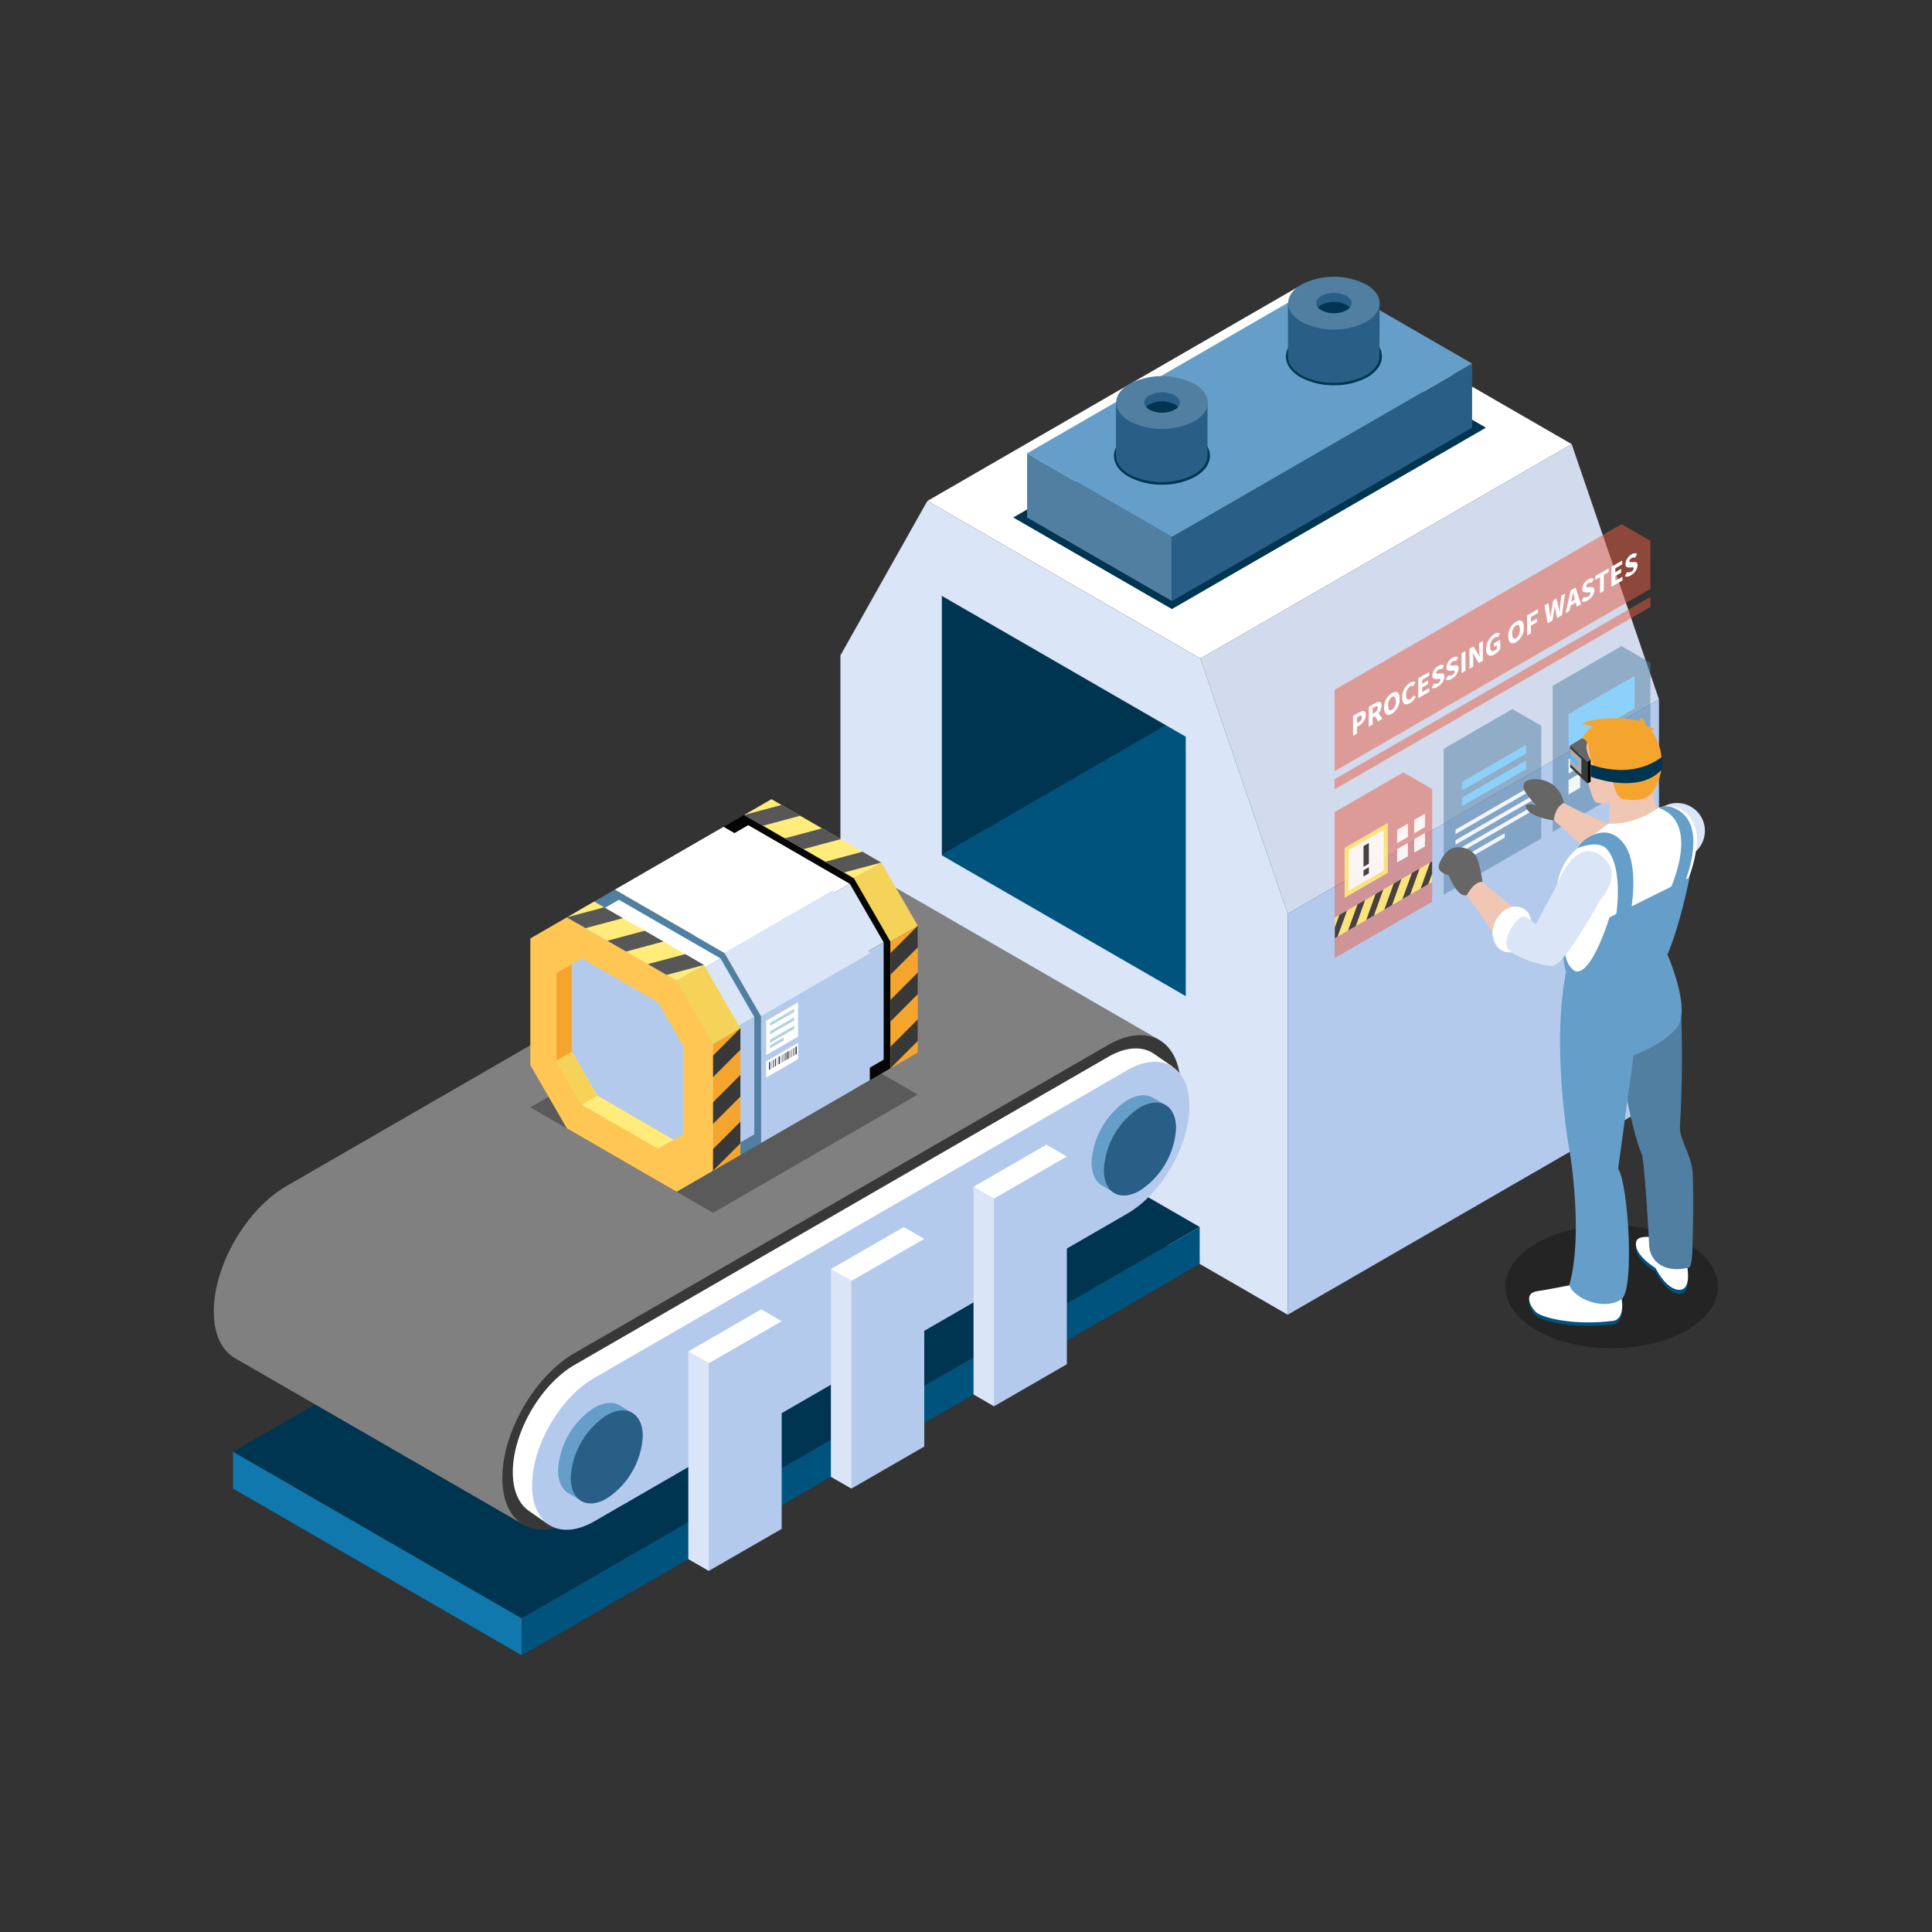 <svg id="Capa_1" data-name="Capa 1" xmlns="http://www.w3.org/2000/svg" viewBox="0 0 400 400"><rect x="0" y="0" width="400" height="400" fill="#333333" stroke="none"/><defs><style>.cls-1{fill:#00537d;}.cls-2{fill:#003552;}.cls-3{fill:#dae5f8;}.cls-4{fill:#fff;}.cls-22,.cls-5{fill:#517fa2;}.cls-6{fill:#295e87;}.cls-7{fill:#659ec9;}.cls-8{fill:#d1dbed;}.cls-9{fill:#b4caed;}.cls-10{fill:#1078ad;}.cls-11{fill:gray;}.cls-12{fill:#383838;}.cls-13{opacity:0.3;}.cls-14{fill:#050505;}.cls-15{fill:#ffec7a;}.cls-16{fill:#f5d358;}.cls-17{fill:#f5a52e;}.cls-18{fill:#b4d2e0;}.cls-19{fill:#ffc654;}.cls-20{fill:#303033;}.cls-21{fill:#575757;}.cls-22,.cls-25{opacity:0.5;}.cls-23{opacity:0.9;}.cls-24{fill:#8dd5ff;}.cls-25{fill:#eb5c44;}.cls-26{fill:#666;}.cls-27{fill:#f0c6b4;}.cls-28{fill:#adadad;}.cls-29{fill:#4fbeff;}</style></defs><title>seguridad</title><polygon class="cls-1" points="186.79 174.57 248.74 210.34 285.29 171.28 239.95 145.84 186.79 174.57"/><polygon class="cls-2" points="194.7 177.09 248.35 146.11 244.42 137.94 194.7 119.79 186.85 144.96 189.16 159.1 194.7 177.09"/><path class="cls-3" d="M174,135.69v83L266.6,272.2v-83l-18.06-52.84L192,103.71ZM195,123.37l50.5,29.16v53.71L195,177.09Z"/><polygon class="cls-4" points="248.53 136.34 325.4 91.95 268.87 59.33 192.02 103.71 248.53 136.34"/><polygon class="cls-2" points="242.63 126.1 209.78 107.14 274.8 69.57 307.65 88.55 242.63 126.1"/><polygon class="cls-5" points="242.63 111.17 212.65 93.86 212.65 107.14 242.63 124.44 242.63 111.17"/><polygon class="cls-6" points="304.78 88.55 304.78 75.27 242.63 111.17 242.63 124.44 304.78 88.55"/><polygon class="cls-7" points="304.78 75.27 274.8 57.97 212.65 93.86 242.63 111.17 304.78 75.27"/><path class="cls-2" d="M240.57,100.34a14.07,14.07,0,0,1-6.93-1.67c-1.95-1.13-3-2.65-3-4.29s1.07-3.16,3-4.27a15.3,15.3,0,0,1,13.86,0c1.95,1.11,3,2.63,3,4.27s-1.07,3.16-3,4.29A14.07,14.07,0,0,1,240.57,100.34Zm0-11a13.19,13.19,0,0,0-6.46,1.55c-1.63.94-2.53,2.16-2.53,3.44s.9,2.53,2.53,3.47a14.32,14.32,0,0,0,12.92,0c1.63-.94,2.54-2.17,2.54-3.47s-.91-2.5-2.54-3.44A13.13,13.13,0,0,0,240.57,89.39Z"/><path class="cls-6" d="M231.05,83.35v11c0,1.41.92,2.8,2.77,3.89a14.91,14.91,0,0,0,13.4,0c1.85-1.09,2.76-2.48,2.78-3.89l0-11Z"/><path class="cls-5" d="M247.27,87.22a14.86,14.86,0,0,1-13.39,0c-3.71-2.14-3.71-5.62,0-7.74a14.7,14.7,0,0,1,13.39,0C251,81.61,251,85.09,247.27,87.22Z"/><path class="cls-6" d="M238,81.85a5.7,5.7,0,0,1,5.18,0c1.14.65,1.37,1.64.71,2.42a2.31,2.31,0,0,0-.7-.59,5.85,5.85,0,0,0-5.19,0,2.63,2.63,0,0,0-.71.58C236.61,83.47,236.86,82.5,238,81.85Z"/><path class="cls-2" d="M238,83.68a5.85,5.85,0,0,1,5.19,0,2.31,2.31,0,0,1,.7.59,2.29,2.29,0,0,1-.71.56,5.67,5.67,0,0,1-5.18,0,2.51,2.51,0,0,1-.71-.59A2.63,2.63,0,0,1,238,83.68Z"/><path class="cls-2" d="M276.17,79.76a14.29,14.29,0,0,1-6.93-1.66c-1.95-1.15-3-2.66-3-4.29s1.08-3.16,3-4.28a15.23,15.23,0,0,1,13.87,0c1.94,1.12,3,2.64,3,4.28s-1.07,3.14-3,4.29A14.27,14.27,0,0,1,276.17,79.76Zm0-10.93a13.1,13.1,0,0,0-6.46,1.52c-1.64,1-2.54,2.18-2.54,3.46s.9,2.5,2.54,3.45a14.36,14.36,0,0,0,12.9,0c1.64-1,2.55-2.17,2.55-3.45s-.91-2.51-2.55-3.46A13,13,0,0,0,276.18,68.83Z"/><path class="cls-6" d="M266.65,62.76V73.81c0,1.39.92,2.79,2.77,3.87a14.85,14.85,0,0,0,13.4,0c1.85-1.08,2.77-2.48,2.77-3.87l.06-11.05Z"/><path class="cls-5" d="M282.86,66.63a14.74,14.74,0,0,1-13.39,0c-3.7-2.13-3.7-5.6,0-7.73a14.77,14.77,0,0,1,13.39,0C286.57,61,286.56,64.5,282.86,66.63Z"/><path class="cls-6" d="M273.58,61.27a5.73,5.73,0,0,1,5.18,0c1.14.65,1.37,1.63.71,2.42a2.22,2.22,0,0,0-.71-.58,5.73,5.73,0,0,0-5.18,0,2.83,2.83,0,0,0-.71.58C272.21,62.89,272.46,61.92,273.58,61.27Z"/><path class="cls-2" d="M273.58,63.1a5.73,5.73,0,0,1,5.18,0,2.22,2.22,0,0,1,.71.58,2.64,2.64,0,0,1-.71.57,5.79,5.79,0,0,1-5.18,0,2.68,2.68,0,0,1-.71-.59A2.83,2.83,0,0,1,273.58,63.1Z"/><polygon class="cls-8" points="266.6 189.18 343.47 144.79 325.4 91.95 248.53 136.34 266.6 189.18"/><polygon class="cls-9" points="266.6 272.2 343.47 227.81 343.47 144.79 266.6 189.18 266.6 272.2"/><polygon class="cls-10" points="108.03 342.71 48.26 308.2 48.26 300.56 108.03 335.06 108.03 342.71"/><polygon class="cls-2" points="248.38 254.03 108.03 335.06 48.26 300.56 188.61 219.52 248.38 254.03"/><polygon class="cls-1" points="248.38 261.68 108.03 342.71 108.03 335.06 248.38 254.03 248.38 261.68"/><path class="cls-11" d="M108.64,315.8,240,215.28l-59.68-34.45h0c-2.72-1.59-6.47-1.37-10.61,1L59.26,245.59c-8.25,4.77-15,16.4-15,25.93,0,4.75,1.67,8.09,4.36,9.66h0l0,0Z"/><path class="cls-12" d="M229.45,250.92,119,314.66c-8.25,4.78-15,.89-15-8.63s6.71-21.16,15-25.92l110.42-63.76c8.25-4.76,15-.88,15,8.65S237.7,246.16,229.45,250.92Z"/><path class="cls-4" d="M242.73,220.81l-3.9-2.69c-2.34-1.55-5.67-1.45-9.38.69L119,282.56c-7.09,4.1-12.83,14.05-12.83,22.24,0,3.87,1.29,6.63,3.4,8.06l4,2.78.43-1.71a12.18,12.18,0,0,0,5-1.72l110.42-63.75c7.09-4.09,12.84-14.05,12.84-22.23a14,14,0,0,0-.44-3.53Z"/><path class="cls-9" d="M233.41,221.56,123,285.3c-7.09,4.1-12.84,14.06-12.84,22.24S115.91,319.05,123,315l110.41-63.74c7.09-4.09,12.84-14.06,12.84-22.24S240.5,217.47,233.41,221.56Z"/><path class="cls-7" d="M241.19,228.7l-2.44-1.4h0c-1.35-.83-3.24-.74-5.34.47A16.5,16.5,0,0,0,226,240.68c0,2.25.75,3.86,2,4.69l3,1.77.78-1.41a8.31,8.31,0,0,0,1.67-.74,16.45,16.45,0,0,0,7.46-12.91,7.69,7.69,0,0,0-.31-2.25Z"/><path class="cls-6" d="M243.49,233.59A16.47,16.47,0,0,1,236,246.5c-4.12,2.38-7.46.45-7.46-4.3A16.47,16.47,0,0,1,236,229.29C240.15,226.92,243.49,228.84,243.49,233.59Z"/><path class="cls-7" d="M130.77,292.45,128.34,291h0c-1.35-.83-3.24-.74-5.34.47a16.47,16.47,0,0,0-7.46,12.91c0,2.25.75,3.86,2,4.69l3,1.76.78-1.4a8.56,8.56,0,0,0,1.67-.74,16.48,16.48,0,0,0,7.46-12.91,8.12,8.12,0,0,0-.31-2.26Z"/><path class="cls-6" d="M133.08,297.33a16.49,16.49,0,0,1-7.46,12.92c-4.11,2.38-7.45.46-7.45-4.31A16.5,16.5,0,0,1,125.62,293C129.74,290.66,133.08,292.59,133.08,297.33Z"/><polygon class="cls-3" points="146.74 325.24 142.51 322.8 142.51 279.8 146.74 282.25 152.5 299.13 146.74 325.24"/><polygon class="cls-4" points="161.84 273.54 156.29 287.67 146.74 282.25 142.51 279.8 157.6 271.09 161.84 273.54"/><polygon class="cls-9" points="161.84 316.54 146.74 325.24 146.74 282.25 161.84 273.54 161.84 316.54"/><polygon class="cls-3" points="176.27 308.2 172.03 305.76 172.03 262.75 176.27 265.2 182.02 282.1 176.27 308.2"/><polygon class="cls-4" points="191.36 256.49 185.82 270.63 176.27 265.2 172.03 262.75 187.12 254.05 191.36 256.49"/><polygon class="cls-9" points="191.36 299.49 176.27 308.2 176.27 265.2 191.36 256.49 191.36 299.49"/><polygon class="cls-3" points="205.79 291.16 201.56 288.71 201.56 245.71 205.79 248.16 211.54 265.04 205.79 291.16"/><polygon class="cls-4" points="220.88 239.44 215.34 253.58 205.79 248.16 201.56 245.71 216.64 237 220.88 239.44"/><polygon class="cls-9" points="220.88 282.45 205.79 291.16 205.79 248.16 220.88 239.44 220.88 282.45"/><polygon class="cls-13" points="190.02 226.62 147.63 251.1 109.8 229.26 152.19 204.79 190.02 226.62"/><polygon class="cls-14" points="176.81 181.84 184.36 194.94 184.36 221.18 176.81 225.55 154.08 212.42 146.52 199.33 146.52 173.09 154.08 168.72 176.81 181.84"/><polygon class="cls-15" points="182.45 178.58 176.81 181.84 154.08 168.72 159.72 165.46 182.45 178.58"/><polygon class="cls-16" points="190.02 191.67 184.36 194.94 176.81 181.84 182.45 178.58 190.02 191.67"/><polygon class="cls-17" points="190.02 217.91 184.36 221.18 184.36 194.94 190.02 191.67 190.02 217.91"/><polygon class="cls-4" points="175.95 182.99 171.87 185.34 150.83 173.2 154.92 170.84 175.95 182.99"/><polygon class="cls-3" points="182.95 195.1 178.87 197.45 171.87 185.34 175.95 182.99 182.95 195.1"/><polygon class="cls-9" points="182.95 219.39 178.87 221.75 178.87 197.45 182.95 195.1 182.95 219.39"/><polygon class="cls-18" points="150.83 173.2 171.87 185.34 178.87 197.45 178.87 221.75 171.87 225.79 150.83 213.65 143.83 201.53 143.84 177.25 150.83 173.2"/><polygon class="cls-5" points="150.01 197.31 157.58 210.4 157.58 236.63 150.01 241 127.3 227.87 119.73 214.8 119.73 188.55 127.3 184.19 150.01 197.31"/><polygon class="cls-4" points="172.52 184.32 150.01 197.31 127.3 184.19 149.8 171.18 172.52 184.32"/><rect class="cls-3" x="152.06" y="189.8" width="25.99" height="15.12" transform="translate(-76.55 108.91) rotate(-29.99)"/><polygon class="cls-9" points="180.09 223.65 157.58 236.63 157.58 210.4 180.09 197.41 180.09 223.65"/><polygon class="cls-4" points="149.18 198.43 145.09 200.81 124.05 188.66 128.14 186.29 149.18 198.43"/><polygon class="cls-3" points="156.17 210.57 152.08 212.93 145.09 200.81 149.18 198.43 156.17 210.57"/><polygon class="cls-9" points="156.17 234.86 152.08 237.21 152.08 212.93 156.17 210.57 156.17 234.86"/><polygon class="cls-18" points="145.09 200.81 152.08 212.93 152.08 237.21 145.09 241.24 124.05 229.11 117.06 216.98 117.06 192.71 124.05 188.66 145.09 200.81"/><polygon class="cls-19" points="140.09 203.04 147.65 216.15 147.65 242.38 140.09 246.74 117.36 233.61 109.8 220.53 109.8 194.29 117.36 189.93 140.09 203.04"/><polygon class="cls-15" points="118.45 217.75 123.69 226.82 139.47 235.95 136.23 237.82 120.46 228.72 115.21 219.62 115.21 201.42 118.45 199.56 118.45 217.75"/><polygon class="cls-17" points="118.45 217.75 115.21 219.62 115.21 201.42 118.45 199.56 118.45 217.75"/><polygon class="cls-16" points="123.69 226.82 120.46 228.72 115.21 219.62 118.45 217.75 123.69 226.82"/><polygon class="cls-9" points="136.23 207.49 141.47 216.58 141.47 234.78 139.47 235.95 123.69 226.82 118.45 217.75 118.45 199.56 120.46 198.38 136.23 207.49"/><polygon class="cls-15" points="145.75 199.78 140.09 203.04 117.36 189.93 123.01 186.66 145.75 199.78"/><polygon class="cls-16" points="153.29 212.87 147.65 216.15 140.09 203.04 145.75 199.78 153.29 212.87"/><polygon class="cls-17" points="153.29 239.12 147.65 242.38 147.65 216.15 153.29 212.87 153.29 239.12"/><polygon class="cls-4" points="165.23 214.62 158.63 218.43 158.63 211.34 165.23 207.53 165.23 214.62"/><polygon class="cls-18" points="164.44 209.53 159.41 212.43 159.41 211.78 164.44 208.87 164.44 209.53"/><polygon class="cls-18" points="164.44 211.27 159.41 214.18 159.41 213.52 164.44 210.61 164.44 211.27"/><polygon class="cls-18" points="164.44 213.02 159.41 215.92 159.41 215.26 164.44 212.36 164.44 213.02"/><polygon class="cls-18" points="162.28 215.41 159.41 217.07 159.41 216.42 162.28 214.76 162.28 215.41"/><polygon class="cls-4" points="165.23 219.27 158.63 223.09 158.63 219.73 165.23 215.9 165.23 219.27"/><polygon class="cls-20" points="162.81 219.45 162.65 219.54 162.65 217.97 162.81 217.87 162.81 219.45"/><polygon class="cls-20" points="164.41 218.53 164.26 218.62 164.26 217.05 164.41 216.96 164.41 218.53"/><polygon class="cls-20" points="160.64 220.71 160.47 220.81 160.47 219.23 160.64 219.14 160.64 220.71"/><polygon class="cls-20" points="160.23 220.95 160.06 221.05 160.06 219.46 160.23 219.36 160.23 220.95"/><polygon class="cls-20" points="164.96 218.21 164.69 218.38 164.69 216.79 164.96 216.65 164.96 218.21"/><polygon class="cls-20" points="163.26 219.2 163 219.34 163 217.77 163.26 217.62 163.26 219.2"/><polygon class="cls-20" points="162.24 219.78 162.17 219.82 162.17 218.25 162.24 218.21 162.24 219.78"/><polygon class="cls-20" points="163.79 218.89 163.73 218.93 163.73 217.36 163.79 217.32 163.79 218.89"/><polygon class="cls-20" points="161.98 219.94 161.9 219.99 161.9 218.4 161.98 218.38 161.98 219.94"/><polygon class="cls-20" points="161.72 220.07 161.68 220.11 161.68 218.53 161.72 218.52 161.72 220.07"/><polygon class="cls-20" points="164.02 218.76 163.95 218.79 163.95 217.22 164.02 217.18 164.02 218.76"/><polygon class="cls-20" points="160.95 220.53 160.89 220.56 160.89 218.99 160.95 218.95 160.95 220.53"/><polygon class="cls-20" points="159.83 221.17 159.77 221.21 159.77 219.62 159.83 219.6 159.83 221.17"/><polygon class="cls-20" points="162.5 219.62 162.41 219.69 162.41 218.12 162.5 218.06 162.5 219.62"/><polygon class="cls-20" points="163.54 219.04 163.46 219.07 163.46 217.51 163.54 217.46 163.54 219.04"/><polygon class="cls-20" points="161.46 220.24 161.21 220.38 161.21 218.81 161.46 218.66 161.46 220.24"/><polygon class="cls-20" points="159.46 221.38 159.21 221.53 159.21 219.97 159.46 219.82 159.46 221.38"/><polygon class="cls-12" points="184.36 197.33 184.36 201.8 190.02 196.14 190.02 191.67 184.36 197.33"/><polygon class="cls-12" points="184.36 211.49 190.02 205.83 190.02 201.35 184.36 207.02 184.36 211.49"/><polygon class="cls-12" points="184.36 221.18 190.02 215.51 190.02 211.04 184.36 216.71 184.36 221.18"/><polygon class="cls-21" points="174.71 180.65 170.84 178.42 178.57 176.34 182.45 178.58 174.71 180.65"/><polygon class="cls-21" points="162.45 173.57 170.19 171.5 174.06 173.74 166.32 175.81 162.45 173.57"/><polygon class="cls-21" points="154.06 168.73 161.8 166.66 165.67 168.89 157.93 170.97 154.06 168.73"/><polygon class="cls-21" points="138.01 201.85 134.14 199.61 141.87 197.54 145.75 199.78 138.01 201.85"/><polygon class="cls-21" points="125.75 194.77 133.48 192.7 137.36 194.93 129.62 197.01 125.75 194.77"/><polygon class="cls-21" points="117.36 189.92 125.09 187.85 128.97 190.09 121.23 192.16 117.36 189.92"/><polygon class="cls-12" points="147.63 218.54 147.63 223.01 153.29 217.34 153.29 212.87 147.63 218.54"/><polygon class="cls-12" points="147.63 232.69 153.29 227.03 153.29 222.55 147.63 228.22 147.63 232.69"/><polygon class="cls-12" points="147.63 242.38 153.29 236.71 153.29 232.23 147.63 237.9 147.63 242.38"/><polygon class="cls-22" points="313.12 146.81 298.9 155.02 298.9 185.25 319.1 173.59 319.11 150.26 313.12 146.81"/><g class="cls-23"><polygon class="cls-24" points="315.97 157.46 302.71 165.12 302.71 166.89 315.97 159.24 315.97 157.46"/><polygon class="cls-24" points="315.97 154.21 302.71 161.87 302.71 163.64 315.97 155.98 315.97 154.21"/><polygon class="cls-4" points="301.35 171.77 301.35 172.69 317.28 163.5 317.28 162.58 301.35 171.77"/><polygon class="cls-4" points="301.35 174.87 317.28 165.68 317.28 164.77 301.35 173.96 301.35 174.87"/><polygon class="cls-4" points="301.35 177.06 317.28 167.86 317.28 166.95 301.35 176.15 301.35 177.06"/><polygon class="cls-4" points="301.35 179.28 311.53 173.41 311.53 172.5 301.35 178.37 301.35 179.28"/></g><polygon class="cls-25" points="290.54 159.91 276.31 168.13 276.31 198.36 296.51 186.7 296.52 163.37 290.54 159.91"/><g class="cls-23"><polygon class="cls-4" points="286.78 180.5 278.82 185.1 278.82 175.98 286.78 171.39 286.78 180.5"/><polygon class="cls-12" points="283.41 174.53 282.3 175.17 282.3 179.47 283.41 178.83 283.41 174.53"/><polygon class="cls-12" points="283.41 179.55 282.3 180.18 282.3 181.46 283.41 180.82 283.41 179.55"/><path class="cls-15" d="M278.39,175.55v10.33l8.94-5.17V170.38Zm8.09,4.67-7.25,4.18V176l7.25-4.19Z"/><polygon class="cls-15" points="296.51 182.6 276.36 194.24 276.36 189.97 296.51 178.34 296.51 182.6"/><polygon class="cls-12" points="282.64 186.34 281.05 187.26 279.1 192.65 280.7 191.73 282.64 186.34"/><polygon class="cls-12" points="277.29 189.43 276.36 192.02 276.36 194.24 276.94 193.9 278.89 188.51 277.29 189.43"/><polygon class="cls-12" points="286.4 184.17 284.8 185.09 282.86 190.48 284.45 189.56 286.4 184.17"/><polygon class="cls-12" points="290.15 182 288.56 182.92 286.61 188.32 288.21 187.39 290.15 182"/><polygon class="cls-12" points="293.91 179.83 292.32 180.75 290.36 186.15 291.96 185.22 293.91 179.83"/><polygon class="cls-12" points="296.51 178.34 296.07 178.59 294.12 183.98 295.72 183.06 296.51 180.87 296.51 178.34"/><polygon class="cls-4" points="292.8 176.51 295.02 175.24 295.02 172.47 292.8 173.75 292.8 176.51"/><polygon class="cls-4" points="292.8 169.75 292.8 172.53 295.02 171.24 295.02 168.47 292.8 169.75"/><polygon class="cls-4" points="289.26 178.57 291.48 177.29 291.49 174.52 289.26 175.81 289.26 178.57"/><polygon class="cls-4" points="289.26 174.57 291.48 173.29 291.49 170.53 289.26 171.81 289.26 174.57"/></g><polygon class="cls-22" points="335.71 133.77 321.48 141.98 321.48 172.21 341.69 160.55 341.69 137.22 335.71 133.77"/><g class="cls-23"><polygon class="cls-24" points="324.75 147.83 324.75 154.57 338.43 146.66 338.43 139.94 324.75 147.83"/><path class="cls-4" d="M335.2,151A7.1,7.1,0,0,0,332,156.6c0,2.05,1.44,2.88,3.22,1.85a7.1,7.1,0,0,0,3.21-5.57C338.41,150.83,337,150,335.2,151Z"/><polygon class="cls-4" points="328.59 162.26 330.99 160.87 330.99 157.87 328.59 159.26 328.59 162.26"/><polygon class="cls-4" points="328.59 157.94 330.99 156.54 330.99 153.55 328.59 154.94 328.59 157.94"/><polygon class="cls-4" points="324.75 164.49 327.16 163.09 327.17 160.1 324.75 161.49 324.75 164.49"/><polygon class="cls-4" points="324.75 160.16 327.16 158.77 327.17 155.77 324.75 157.16 324.75 160.16"/></g><polygon class="cls-25" points="335.72 108.52 276.31 142.83 276.31 159.67 341.69 121.92 341.7 111.98 335.72 108.52"/><polygon class="cls-25" points="276.31 163.42 341.69 125.67 341.69 123.58 276.31 161.33 276.31 163.42"/><path class="cls-4" d="M280.14,148.22l1.22-.7c.78-.45,1.41-.49,1.41.51a2.61,2.61,0,0,1-1.39,2.19l-.44.25v1.4l-.8.46Zm1.2,1.29a1.15,1.15,0,0,0,.65-1c0-.43-.24-.45-.68-.2l-.37.22v1.24Z"/><path class="cls-4" d="M283.39,146.35l1.28-.74c.76-.44,1.37-.49,1.37.48a2.26,2.26,0,0,1-.63,1.55l.81,1.18-.9.52-.69-1.09-.44.26V150l-.8.46Zm1.22,1.19a1.14,1.14,0,0,0,.64-1c0-.4-.22-.41-.64-.17l-.42.24v1.16Z"/><path class="cls-4" d="M286.56,146.55a3.5,3.5,0,0,1,1.62-3.05c1-.55,1.61-.15,1.61,1.18a3.55,3.55,0,0,1-1.61,3.09C287.22,148.32,286.56,147.89,286.56,146.55Zm2.41-1.39c0-.82-.31-1.13-.79-.86a2,2,0,0,0-.79,1.77c0,.82.3,1.17.79.9A2.09,2.09,0,0,0,289,145.16Z"/><path class="cls-4" d="M290.3,144.44a3.71,3.71,0,0,1,1.68-3.12,1,1,0,0,1,1.07-.09l-.43.84a.62.62,0,0,0-.63,0,2.16,2.16,0,0,0-.87,1.83c0,.84.34,1.14.86.84a2,2,0,0,0,.69-.79l.43.34a3,3,0,0,1-1.15,1.27C291.05,146.11,290.3,145.82,290.3,144.44Z"/><path class="cls-4" d="M293.64,140.43l2.23-1.29v.78l-1.43.83v.82l1.22-.7v.77l-1.22.7v.95l1.48-.85v.78l-2.28,1.31Z"/><path class="cls-4" d="M296.4,142.42l.46-.9a1,1,0,0,0,.88-.07.84.84,0,0,0,.49-.69c0-.26-.2-.22-.51-.19l-.46,0c-.37,0-.72-.11-.72-.71a2.5,2.5,0,0,1,1.27-2,1.16,1.16,0,0,1,1.15-.12l-.41.82a.84.84,0,0,0-.74.1.79.79,0,0,0-.45.63c0,.25.23.21.54.17l.45-.05c.43-.05.71.13.71.71a2.58,2.58,0,0,1-1.35,2A1.38,1.38,0,0,1,296.4,142.42Z"/><path class="cls-4" d="M299.34,140.73l.46-.9a1,1,0,0,0,.87-.08.85.85,0,0,0,.5-.68c0-.26-.2-.23-.52-.2l-.46,0c-.36.05-.71-.11-.71-.7a2.51,2.51,0,0,1,1.26-2,1.21,1.21,0,0,1,1.15-.12l-.41.82a.88.88,0,0,0-.74.1.79.79,0,0,0-.45.63c0,.25.24.21.54.18l.46-.05c.43-.05.7.13.7.71a2.57,2.57,0,0,1-1.34,2A1.39,1.39,0,0,1,299.34,140.73Z"/><path class="cls-4" d="M302.6,135.26l.8-.47v4.11l-.8.46Z"/><path class="cls-4" d="M304.24,134.31l.82-.48.93,1.51.35.7h0c0-.41-.1-.95-.1-1.44v-1.45l.77-.44v4.11l-.83.47-.92-1.51-.35-.69h0c0,.43.1.94.1,1.43V138l-.76.45Z"/><path class="cls-4" d="M307.7,134.39a3.74,3.74,0,0,1,1.73-3.15,1.1,1.1,0,0,1,1.12-.12l-.42.84a.64.64,0,0,0-.67.06,2.15,2.15,0,0,0-.94,1.86c0,.85.33,1.15,1,.76a1.14,1.14,0,0,0,.38-.34v-.71l-.59.34v-.75l1.3-.75v1.89a3.53,3.53,0,0,1-1.17,1.17C308.46,136.05,307.7,135.77,307.7,134.39Z"/><path class="cls-4" d="M312.27,131.71a3.46,3.46,0,0,1,1.61-3c1-.56,1.62-.16,1.62,1.18a3.55,3.55,0,0,1-1.62,3.08C312.92,133.48,312.27,133.05,312.27,131.71Zm2.4-1.39c0-.82-.3-1.13-.79-.85a2,2,0,0,0-.79,1.77c0,.81.31,1.16.79.89A2.07,2.07,0,0,0,314.67,130.32Z"/><path class="cls-4" d="M316.17,127.42l2.24-1.29v.78l-1.44.83v1l1.23-.71v.78l-1.23.71v1.59l-.8.47Z"/><path class="cls-4" d="M319.77,125.34l.83-.48.24,1.78c.05.41.1.81.14,1.22h0c.08-.48.15-.95.22-1.42l.38-2.14.68-.4.39,1.7c.06.38.13.78.21,1.18h0c.05-.47.1-.94.15-1.39l.24-2.06.77-.44-.63,4.47-1,.58-.35-1.66c-.06-.28-.1-.59-.14-.87h0c0,.33-.08.69-.14,1l-.33,2.06-1,.57Z"/><path class="cls-4" d="M325.21,122.2l1-.55,1.11,3.46-.85.49-.22-.85-1.09.63-.21,1.1-.82.47Zm.09,2.36.75-.44-.08-.33c-.09-.35-.19-.78-.29-1.16l0,0c-.09.48-.18,1-.28,1.48Z"/><path class="cls-4" d="M327.44,124.5l.46-.9a1,1,0,0,0,.88-.08.85.85,0,0,0,.5-.68c0-.26-.2-.22-.52-.2l-.46,0c-.36,0-.71-.11-.71-.7a2.52,2.52,0,0,1,1.26-2,1.21,1.21,0,0,1,1.15-.12l-.41.83a.84.84,0,0,0-.74.09.79.79,0,0,0-.45.64c0,.25.23.2.54.17l.46,0c.43,0,.7.13.7.71a2.57,2.57,0,0,1-1.34,2A1.41,1.41,0,0,1,327.44,124.5Z"/><path class="cls-4" d="M331.29,119.47l-1,.56v-.78l2.76-1.59v.78l-1,.56v3.33l-.81.47Z"/><path class="cls-4" d="M333.63,117.34l2.23-1.28v.78l-1.42.81v.83l1.21-.7v.78l-1.21.69v1l1.47-.85v.78l-2.28,1.31Z"/><path class="cls-4" d="M336.39,119.33l.46-.9a1,1,0,0,0,.88-.07.85.85,0,0,0,.5-.69c0-.26-.21-.22-.52-.19l-.46,0c-.37,0-.72-.11-.72-.71a2.52,2.52,0,0,1,1.27-2,1.16,1.16,0,0,1,1.15-.12l-.41.82a.81.81,0,0,0-.74.1.79.79,0,0,0-.45.63c0,.25.23.2.54.17l.46,0c.43-.06.7.12.7.7a2.59,2.59,0,0,1-1.34,2A1.4,1.4,0,0,1,336.39,119.33Z"/><path class="cls-13" d="M349.26,275.4c-8.61,5-22.56,5-31.15,0s-8.61-13,0-18,22.54-5,31.14,0S357.86,270.43,349.26,275.4Z"/><path class="cls-26" d="M323.78,166.26a6.27,6.27,0,0,0-2.06-3.63A6.38,6.38,0,0,0,318,161.3c-1.61,0-3.17.49-2.36,2.4a14.93,14.93,0,0,0,2,2.56,2.38,2.38,0,0,1,.35.47c-.76-.26-2.1-.39-2.07.14.09,2.21,5.75,3,5.75,3l1.61-.79S324.82,167.34,323.78,166.26Z"/><path class="cls-27" d="M333.47,170.74a101.24,101.24,0,0,1-9.69-4.48c-1.95.9-2.06,3.58-2.06,3.58s5.24,4.47,6.36,6.07C328.65,176.94,333.47,170.74,333.47,170.74Z"/><path class="cls-27" d="M342.17,164a21.22,21.22,0,0,0,1.22,4.42l-1.92,2.18-3.87,1.64-3.42-.45s-1.45.05-1.11-1.25a28.6,28.6,0,0,0,0-5.72l2.66-2.53S342.44,163,342.17,164Z"/><path class="cls-27" d="M328.72,153.37c-1.84,3.65.79,11.92,1.52,12.59s2.93.22,2.93.22,2.13-1.72,2.53-3.59-1-6.12-1-6.12l-3.46-4.09S328.89,152.84,328.72,153.37Z"/><polygon class="cls-12" points="328.67 162.22 325.09 158.86 325.09 154.31 328.67 157.67 328.67 162.22"/><polygon class="cls-28" points="327.4 157.13 325.09 154.96 325.09 158.21 327.4 160.38 327.4 157.13"/><polygon class="cls-29" points="326.71 157.66 325.09 156.13 325.09 157.05 326.71 158.58 326.71 157.66"/><polygon class="cls-14" points="329.33 161.84 328.67 162.22 328.67 157.67 329.33 157.29 329.33 161.84"/><path class="cls-26" d="M329.33,157.3s-1.52-2.27-.51-4.13l1.29-1.59-2,.94-3,1.79,3.58,3.36Z"/><path class="cls-17" d="M342.17,164c-1.61,2.27-5.48,1.59-6.29,1.37-1.73-.44-1.64-4.65-3.5-5.78-.59-.42-1,.52-1.67,0a7,7,0,0,1-1.62-3.41c-.31-2.53-.65-3.11-1.51-3.28a5.16,5.16,0,0,1,2.17-2.41c.2-.15-2.39-.55-2.16-.7,1.8-1.06,7.25-1.46,11-.68.42.09,1.18.28,1.09-.57.81.26,1,1.61,1.13,1.75s1.51.4,1.78.68c-.65.2-.67.31-.54.48A11.14,11.14,0,0,1,342.17,164Z"/><path class="cls-2" d="M329.33,158.27s8.13,3.39,14.7-1.52a4.23,4.23,0,0,1,0,2.58c-4.76,5.31-14.7,1.47-14.7,1.47Z"/><path class="cls-1" d="M349.31,263s1,5-1.73,4.84-4.8-4.49-4.8-4.49-4.33-2.62-4.07-5.14c0-2.23,4.83-1,4.83-1Z"/><path class="cls-1" d="M335.67,269.2s1,4.46-1.6,5c-8,.95-13.88-.5-15.48-1.43-1-.26-3.73-4.15-.41-4.68s8.9-1.67,8.9-1.67Z"/><path class="cls-4" d="M349.31,262.2s1,5-1.73,4.84-4.8-4.49-4.8-4.49-4.33-2.62-4.07-5.14c0-2.22,4.83-1,4.83-1Z"/><path class="cls-5" d="M348.09,210.65s.46,10.56-.28,22.62c-.15,2.68,2.48,5.88,2.66,9.78.09,2.24.13,8,0,12.71-.07,3.5-.08,6.37-.84,6.7-5.29,1.25-8-1.53-8.17-4.45s-.67-12.81-1.42-18.73C337.15,232.8,335,216.2,335,216.2Z"/><path class="cls-4" d="M335.67,268.46s1,4.46-1.6,5c-8,1-13.88-.5-15.48-1.43-1-.25-3.73-4.15-.41-4.68s8.9-1.67,8.9-1.67Z"/><path class="cls-7" d="M345.23,197.65s-10.6,5.92-14.06,5.92c-4.31.56-5.82-1.21-6.71-3.46-3.63,16.47.62,38.92.62,38.92s2.76,16.66-.17,27c.79,2.75,7.18,5.5,10.82,2.93,2.72-1.93,1.42-23.76-.71-27l3.2-23.48s6-2.06,9-5.78S345.23,197.65,345.23,197.65Z"/><path class="cls-26" d="M306.94,182.58s-.66-4.73-1.6-5.68a4.42,4.42,0,0,0-4.49-1.33c-1.58.41-3.37,3.39-2.92,4.35s2,1.28,2,1.28,1.1,2.86,2.47,3.83a1.57,1.57,0,0,0,1.29.32l2.36-1.31Z"/><path class="cls-27" d="M313.81,188.12s-3.37-2.43-6.87-5.54c-1.78-.18-3.25,2.77-3.25,2.77s4.47,6.21,6.17,8.81C310,194.73,313.81,188.12,313.81,188.12Z"/><path class="cls-4" d="M316.84,191.08c.5-1-.73-3.82-3.72-3.32-2.47.42-4.49,3.69-4.06,6.05.72,4,4.09,3.33,4.09,3.33S316.34,192.12,316.84,191.08Z"/><path class="cls-3" d="M342.72,175.61a5.76,5.76,0,1,0,.91-8.1A5.76,5.76,0,0,0,342.72,175.61Z"/><path class="cls-4" d="M343.39,167.2c-5.42,3.91-10.32,3.3-10.32,3.3s-7,4.95-8.62,7.43c-5,7.45-.28,17-.53,17.95a10.08,10.08,0,0,0,.23,3.18s.16,1.38,2.54,3.44,9.76-.64,9.76-.64l8.26-5.63,3.35-11.64,1.21-1.86a30.83,30.83,0,0,0,1.91-6.82C352.11,171.37,349.47,165.53,343.39,167.2Z"/><path class="cls-7" d="M326.21,201.11c3.42.73,7-11.17,7-11.17l16.6-8.26s-2,10-4.61,16c-.81.73-8.23,7.15-8.23,7.15l-8.35,1-4.39-4.7a10.5,10.5,0,0,1-.34-5.22C324.07,195.6,323.53,199.61,326.21,201.11Z"/><path class="cls-7" d="M334.5,190.2s1.81-10.1-1.76-14.34c-1.81-2.14-6.13-.25-6.13-.25a6.5,6.5,0,0,1,3.26-2.72s3.47-2,6.33,1.8c3.26,4.29,1.48,13.77,1.48,13.77Z"/><path class="cls-7" d="M345.39,185s7.22-14.53-2-17.75a4,4,0,0,1,3.08,0c7.83,3.09,2.11,16,2.11,16Z"/><path class="cls-3" d="M331.25,177c-5.45-3.59-9.05,6.52-9.05,6.52l-4.26,7.92a9.5,9.5,0,0,0-2.2-1.66c-1.66-.46-5.12,5-3.38,6.86,1.62,1.72,7.78,3.59,9.24,3.32,2.8-.8,9.65-13.58,9.65-13.58S336.71,180.6,331.25,177Z"/></svg>